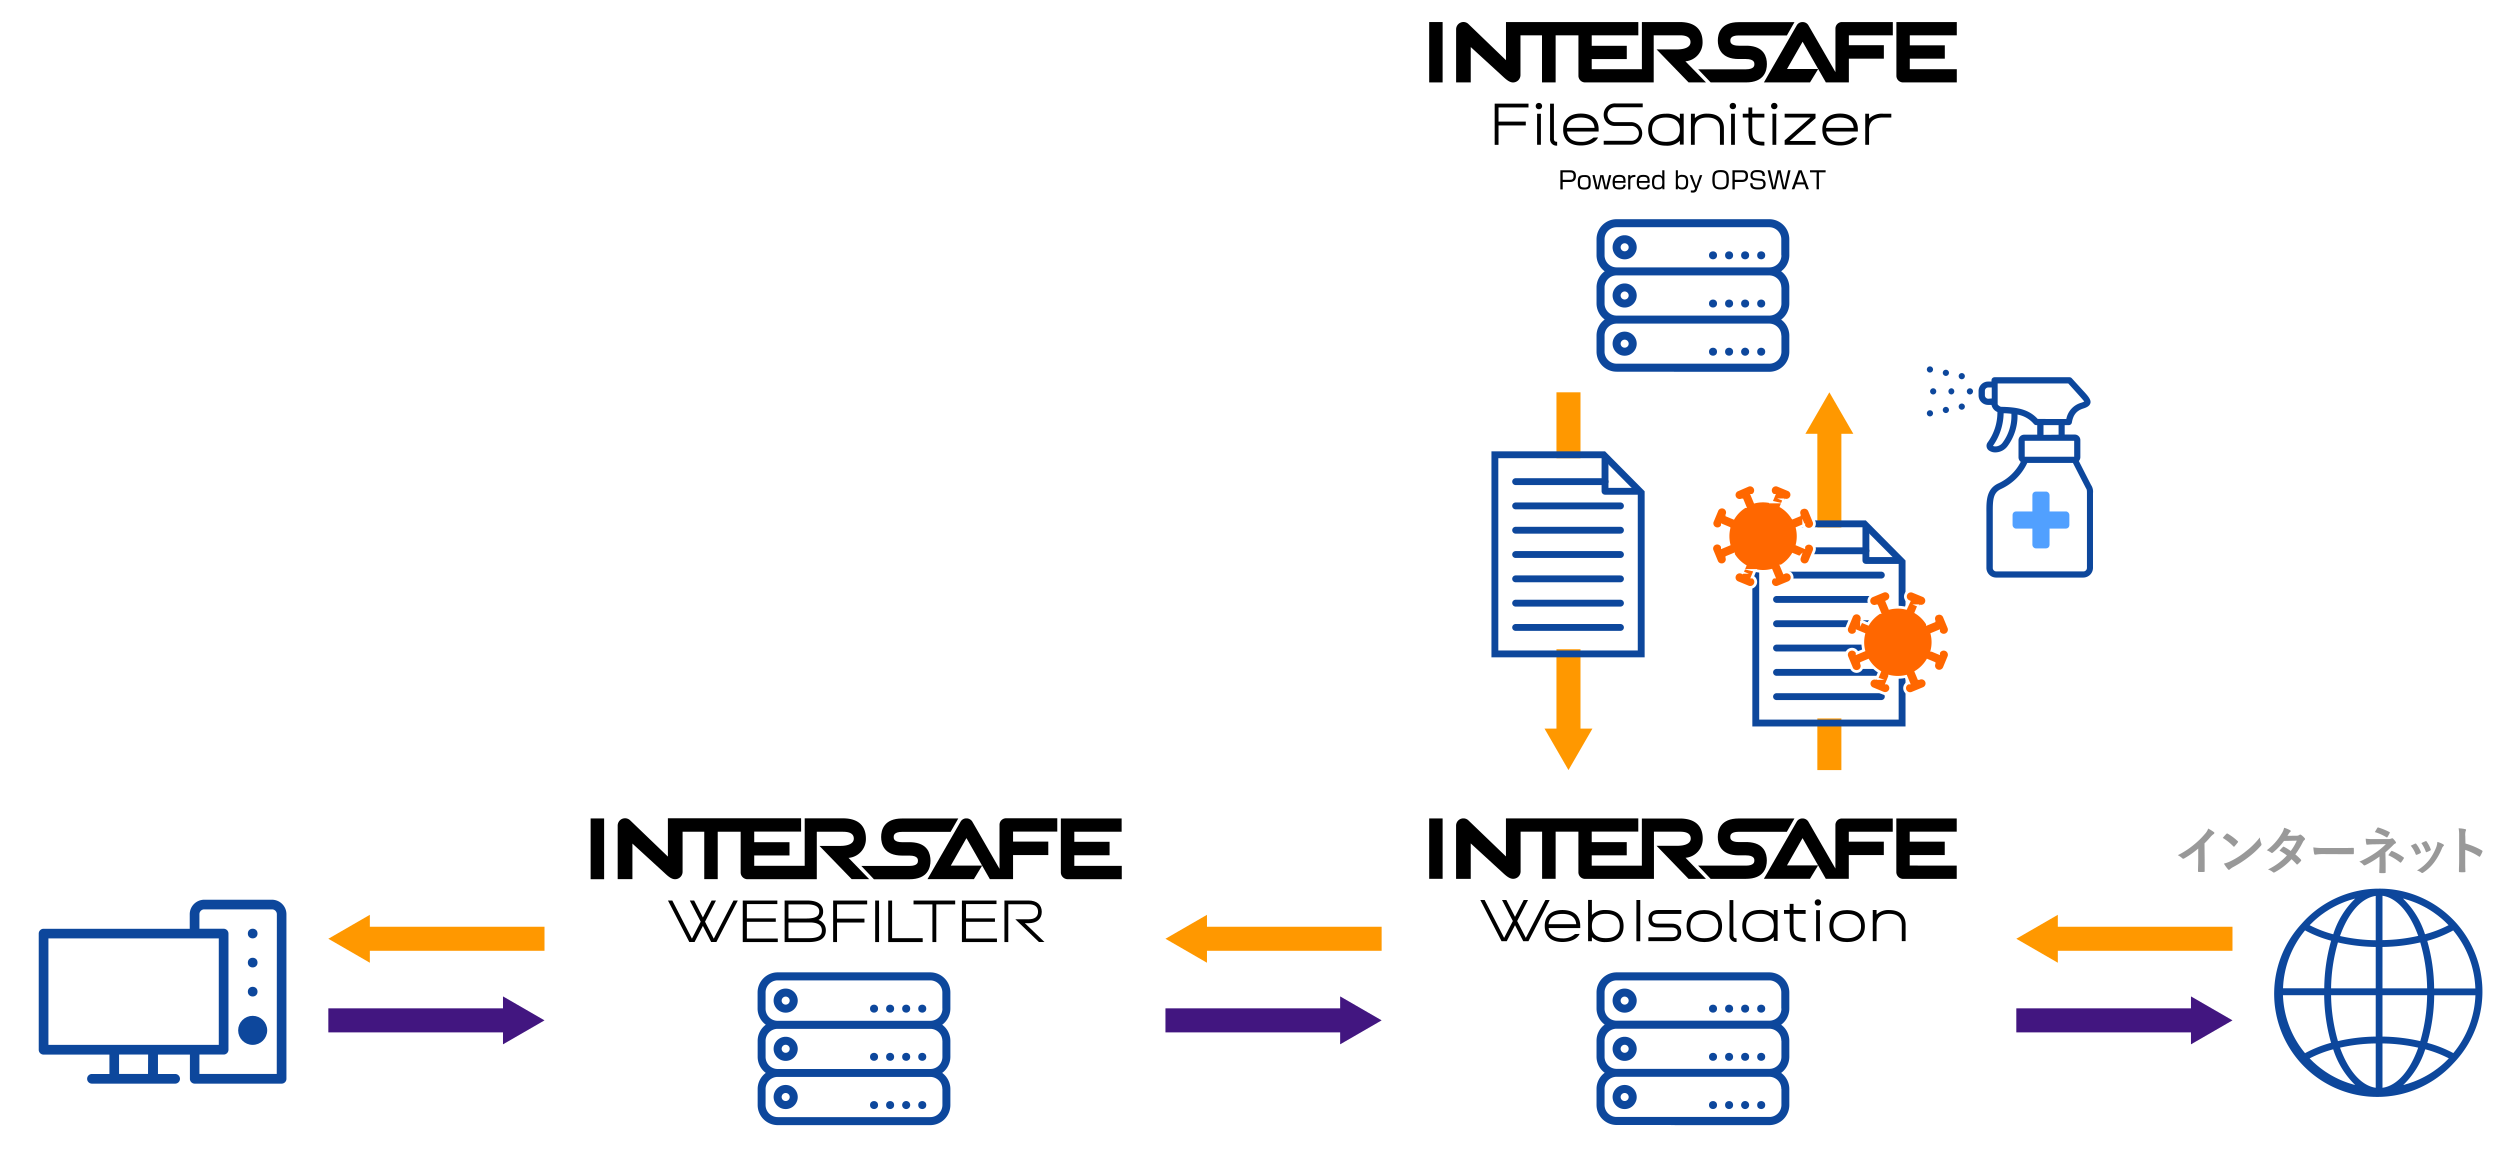 <svg xmlns="http://www.w3.org/2000/svg" viewBox="0 0 728 340"><defs><style>.cls-1,.cls-9{fill:#fff;}.cls-2{fill:#0d479c;}.cls-3{fill:#51a0ff;}.cls-4,.cls-6,.cls-8{fill:none;}.cls-4{stroke:#ff9800;}.cls-10,.cls-4,.cls-6{stroke-miterlimit:10;}.cls-4,.cls-6{stroke-width:7px;}.cls-5{fill:#ff9800;}.cls-6{stroke:#421680;}.cls-7{fill:#421680;}.cls-8,.cls-9{stroke:#0d479c;stroke-linecap:round;stroke-linejoin:round;stroke-width:2px;}.cls-10,.cls-11{fill:#ff6700;}.cls-10{stroke:#fff;stroke-width:0.81px;}.cls-12{fill:#999;}</style></defs><g id="背景"><rect class="cls-1" width="728" height="340"/></g><g id="レイアウト"><rect x="416.18" y="238.33" width="3.91" height="17.58"/><path d="M556.11,252.05V249h10.2V245.1h-10.2v-2.92H569.8v-3.85H552.21V254a2,2,0,0,0,2,1.93H569.8v-3.86Z"/><path d="M453,255.91V242.19h6.63V254a1.94,1.94,0,0,0,2,1.93h20V242.19l7.59,0c2.07,0,3.12.67,3.12,2s-1.41,2.11-4,2.11H482.4l9.31,9.63h5.07l-5.95-6.14a5.48,5.48,0,0,0,5-5.62c0-2.66-1.22-5.82-6.67-5.82H478.11v13.73H463.51v-3h10.2v-3.86h-10.2v-3.05h13.56v-3.86H438.53v11.09l-10.92-10.5a2.12,2.12,0,0,0-1.47-.59,2.21,2.21,0,0,0-.84.17,2.14,2.14,0,0,0-1.29,2v15.45h4.27V245.6l9.28,8.51c1,.93,2,1.8,3.05,1.8a2.17,2.17,0,0,0,2.19-2.11V242.19h6.26v13.72Z"/><path d="M534.47,240.22v12.7l-7.87-13.65a2,2,0,0,0-1.72-.94,1.9,1.9,0,0,0-1.67.94l-9.57,16.64h13.42l2.38-3.91h-9.07l4.53-7.94,6.77,11.85h6.7V249h10.2v-3.91h-10.2v-2.88h12.8v-3.86H536.42A1.89,1.89,0,0,0,534.47,240.22Z"/><path d="M508.85,245.21h-2.52c-2.47,0-2.48-1.13-2.48-1.5s0-1.49,2.48-1.49h14l2.21-3.88H506.33c-5.31,0-6.11,3.36-6.11,5.36s.8,5.38,6.11,5.38h2.08c2.46,0,2.46,1.12,2.46,1.49s0,1.5-2.47,1.5H494.49l3.65,3.85H508.4c5.31,0,6.1-3.34,6.1-5.34S513.76,245.4,508.85,245.21Z"/><rect x="476.52" y="262.08" width="1.12" height="12.01"/><path d="M525.8,266.13V265h-3.52V263.2h-1.12V265H519.5v1.11h1.66v3.61c0,2,0,4.56,4.64,4.56v-1.11c-3.52,0-3.52-1.37-3.52-3.45v-3.61Z"/><path d="M516.53,265v1.43a5.34,5.34,0,0,0-4-1.45c-3.28,0-5.17,1.68-5.17,4.62v.07c0,2.93,1.89,4.62,5.17,4.62a5.34,5.34,0,0,0,4-1.45V274h1.11v-9Zm-4,8.18c-1.85,0-4.05-.61-4.05-3.51v-.07c0-2.9,2.2-3.51,4.05-3.51s4,.61,4,3.51v.07C516.53,272.61,514.33,273.22,512.48,273.22Z"/><rect x="528.85" y="265.04" width="1.11" height="9.03"/><circle cx="529.38" cy="262.8" r="0.93"/><path d="M467.62,265a5.37,5.37,0,0,0-4.06,1.45v-4.38h-1.11v12h1.11v-1.19a5.37,5.37,0,0,0,4.06,1.45c3.28,0,5.16-1.69,5.16-4.62v-.07C472.78,266.7,470.9,265,467.62,265Zm4.05,4.69c0,2.9-2.21,3.51-4.05,3.51s-4.06-.61-4.06-3.51v-.07c0-2.9,2.21-3.51,4.06-3.51s4.05.61,4.05,3.51Z"/><path d="M482.82,266.13h6.79V265h-6.79c-1.75,0-2.79.95-2.79,2.56s1,2.52,2.79,2.52h4c1.68,0,1.68,1.07,1.68,1.45s0,1.41-1.68,1.41H480v1.11h6.78c1.75,0,2.79-.94,2.79-2.56s-1-2.52-2.79-2.52h-4c-1.68,0-1.68-1.06-1.68-1.44S481.14,266.13,482.82,266.13Z"/><path d="M554.91,269.29c0-2.72-1.74-4.28-4.78-4.28a5,5,0,0,0-3.67,1.29V265h-1.11v4.34h0v4.71h1.11v-4.8c0-2.6,2-3.15,3.67-3.15s3.67.55,3.67,3.17v4.78h1.11Z"/><path d="M458.64,272a5.12,5.12,0,0,1-3.67,1.25c-1.72,0-3.75-.53-4-3h9.19v-.63c0-2.94-1.89-4.62-5.17-4.62s-5.16,1.68-5.16,4.62v.07c0,2.94,1.88,4.62,5.16,4.62.9,0,3.92-.17,5-2.36ZM455,266.13c1.74,0,3.8.54,4,3h-8.06C451.17,266.67,453.23,266.13,455,266.13Z"/><path d="M537.89,274.33c-3.28,0-5.17-1.69-5.17-4.62v-.07c0-2.94,1.89-4.62,5.17-4.62s5.16,1.68,5.16,4.62v.07C543.05,272.64,541.17,274.33,537.89,274.33Zm0-8.2c-1.85,0-4,.61-4,3.51v.07c0,2.9,2.2,3.51,4,3.51s4.05-.61,4.05-3.51v-.07C541.94,266.74,539.74,266.13,537.89,266.13Z"/><path d="M496.29,274.33c-3.28,0-5.16-1.69-5.16-4.62v-.07c0-2.94,1.88-4.62,5.16-4.62s5.17,1.68,5.17,4.62v.07C501.46,272.64,499.58,274.33,496.29,274.33Zm0-8.2c-1.85,0-4.05.61-4.05,3.51v.07c0,2.9,2.2,3.51,4.05,3.51s4.06-.61,4.06-3.51v-.07C500.35,266.74,498.14,266.13,496.29,266.13Z"/><path d="M505.69,274.31a1.87,1.87,0,0,1-2.05-2.07V262.09h1.11v10.15c0,.71.25,1,.94,1Z"/><polygon points="450.02 262.08 444.32 273.11 441.8 268.2 444.96 262.08 443.7 262.08 441.17 266.98 438.65 262.08 437.39 262.08 440.54 268.2 438 273.11 432.33 262.08 431.07 262.08 437.25 274.08 438.76 274.08 441.17 269.42 443.57 274.08 445.08 274.08 451.27 262.08 450.02 262.08"/><path class="cls-2" d="M571.27,117.51h0a.9.9,0,1,0,0,1.8h0a.9.9,0,1,0,0-1.8Z"/><path class="cls-2" d="M566.64,107.67h0a.9.9,0,1,0,0,1.8h0a.9.9,0,1,0,0-1.8Z"/><path class="cls-2" d="M562,106.69a.9.9,0,0,0,0,1.8h0a.9.9,0,0,0,0-1.8Z"/><path class="cls-2" d="M571.27,108.64a.9.9,0,1,0,0,1.8h0a.9.9,0,0,0,0-1.8Z"/><path class="cls-2" d="M573.64,113.07a.9.9,0,0,0-.9.9h0a.9.9,0,1,0,.9-.9Z"/><path class="cls-2" d="M566.64,118.48a.91.91,0,0,0-.9.9.9.9,0,0,0,.9.9h0a.9.9,0,1,0,0-1.8Z"/><path class="cls-2" d="M562,119.46a.9.9,0,0,0,0,1.8h0a.9.9,0,0,0,0-1.8Z"/><path class="cls-2" d="M568.29,113.06a.91.91,0,0,0-.91.91.9.9,0,0,0,.9.9h0a.91.91,0,0,0,0-1.81Z"/><path class="cls-2" d="M562.94,113.06a.86.86,0,0,0-.63.27.89.89,0,0,0,0,1.27h0a.88.88,0,0,0,1.27,0,.9.9,0,0,0,0-1.27.89.89,0,0,0-.64-.27Z"/><path class="cls-2" d="M602.67,109.85H580.82a.9.9,0,0,0-.9.9v.36h-1a2.77,2.77,0,0,0-2.76,2.76v1.28a2.77,2.77,0,0,0,2.76,2.76h1a2.92,2.92,0,0,0,1.72,2.07,14.87,14.87,0,0,1-2.86,8.89,1.65,1.65,0,0,0,.48,2.36,3.09,3.09,0,0,0,1.8.51,4.46,4.46,0,0,0,3.6-1.9,14.74,14.74,0,0,0,2.84-9.11,8.12,8.12,0,0,1,4.78,2.75.9.9,0,0,0,.69.32h.27v2.78h-3.8a1.64,1.64,0,0,0-1.65,1.64v4.94a1.65,1.65,0,0,0,.66,1.32,13.84,13.84,0,0,1-6.67,6.34c-3.39,1.66-3.36,5.1-3.34,8.42,0,.33,0,.67,0,1v15.11a2.84,2.84,0,0,0,2.84,2.84h25.36a2.85,2.85,0,0,0,2.84-2.85v-17.1h0v-4.66a3.53,3.53,0,0,0-.54-2.33c-.09-.14-3.58-7-3.58-7a1.68,1.68,0,0,0,.44-1.13v-4.94a1.63,1.63,0,0,0-1.64-1.64h-2.92V123.8h1.2a.9.9,0,0,0,.89-.75c.38-2.23,1.36-3.45,3.27-4.07,1-.31,1.9-.72,2.13-1.6s-.52-1.87-1.81-3.28l-.61-.66-3-3.29a.91.91,0,0,0-.67-.3ZM593.38,122c-2.59-2.82-6-3.46-10.71-3.54-.5-.18-.95-.59-.95-.8v-6h20.55s4.47,4.92,4.66,5.25a3.78,3.78,0,0,1-.88.37,6.09,6.09,0,0,0-4.34,4.73ZM579,116.11a1,1,0,0,1-1-1v-1.28a1,1,0,0,1,1-1h1v3.2ZM581.07,130a1.49,1.49,0,0,1-.72-.16,17,17,0,0,0,3.11-9.5c.82,0,1.56.08,2.25.15a13.05,13.05,0,0,1-2.49,8.33A2.67,2.67,0,0,1,581.1,130Zm14-3.37V123.8h4.39v2.78ZM589.6,133v-4.63H604V133H589.6Zm-8.3,33.39a1,1,0,0,1-1-1V149.23c0-3.6.06-5.68,2.32-6.79a15.62,15.62,0,0,0,7.72-7.63h13.3s3.71,7.23,3.81,7.39c.21.34.27.44.27,1.38v9.88h0v11.9a1.06,1.06,0,0,1-.3.73,1,1,0,0,1-.74.31Z"/><rect class="cls-3" x="586.06" y="148.93" width="16.54" height="5" rx="1"/><rect class="cls-3" x="591.83" y="143.15" width="5" height="16.54" rx="1"/><path class="cls-2" d="M692.81,258.77a31.42,31.42,0,0,0-3.22.17,27.81,27.81,0,0,0-2.9.47,5.59,5.59,0,0,0-.56.12,30,30,0,0,0-14.8,8.28c-.37.39-.74.78-1.1,1.19a30,30,0,0,0,44.06,40.8c.38-.39.74-.78,1.1-1.19a30,30,0,0,0-22.58-49.84Zm-20.14,10.55c.15-.17.32-.32.48-.48l.56-.55.51-.46.59-.5.53-.44.6-.47.56-.4.62-.44.58-.37.64-.41.59-.34.67-.37.6-.31.69-.34.62-.28.71-.3.62-.25.74-.26.63-.22.75-.22c.21-.06.42-.13.63-.18a2.1,2.1,0,0,1,.24-.06,24.76,24.76,0,0,0-6.39,10.39,34.14,34.14,0,0,1-6.86-2.64Zm-1.44,1.61a34.54,34.54,0,0,0,7.59,3,52.41,52.41,0,0,0-2,13.85h-12A28,28,0,0,1,671.23,270.93Zm0,35.75a28,28,0,0,1-6.43-16.87h12a52.41,52.41,0,0,0,2,13.85A35,35,0,0,0,671.23,306.68Zm14.36,9.21c-.21-.05-.42-.12-.62-.18l-.76-.23-.63-.21-.74-.27-.62-.24-.71-.3-.61-.28-.7-.34-.6-.31-.68-.37-.58-.34-.65-.41-.57-.37-.64-.45-.54-.4c-.21-.15-.41-.31-.62-.48l-.52-.42c-.2-.17-.4-.34-.59-.52l-.51-.45-.56-.55c-.16-.16-.33-.31-.48-.48l-.09-.09a33.55,33.55,0,0,1,6.86-2.64,25,25,0,0,0,6.4,10.39Zm6.22.87c-4.29-.61-8-5.08-10.4-11.68a50.52,50.52,0,0,1,10.4-1.23v12.91Zm0-14.91a52.46,52.46,0,0,0-11,1.32,50,50,0,0,1-2-13.36h13v12Zm0-14.05h-13a50,50,0,0,1,2-13.36,52.54,52.54,0,0,0,11,1.32Zm0-14a50.52,50.52,0,0,1-10.4-1.23c2.36-6.6,6.11-11.07,10.4-11.68v12.91Zm22.58-2.83a28,28,0,0,1,6.43,16.87h-12a52,52,0,0,0-2-13.85A34.42,34.42,0,0,0,714.39,270.93ZM700,261.72c.21,0,.42.12.62.18l.76.23.63.21.73.27.62.24.72.3.61.28.7.34.6.31.68.37.58.35c.22.13.44.26.65.4l.57.37.63.45.55.4c.21.15.41.31.61.48l.53.42.59.51.51.46.56.55.48.48.09.09a33.77,33.77,0,0,1-6.86,2.64,24.87,24.87,0,0,0-6.41-10.39Zm-6.22-.87c4.29.61,8,5.08,10.4,11.68a50.52,50.52,0,0,1-10.4,1.23V260.85Zm0,14.91a52.54,52.54,0,0,0,11-1.32,50,50,0,0,1,2,13.36h-13Zm0,14.05h13a50,50,0,0,1-2,13.36h0a52.54,52.54,0,0,0-11-1.32Zm0,26.95V303.85a50.52,50.52,0,0,1,10.4,1.23C701.85,311.68,698.1,316.15,693.81,316.76ZM713,308.29c-.15.17-.32.33-.48.48l-.56.55-.51.46-.59.51-.53.43-.6.47-.56.4-.62.44-.58.38-.65.4-.58.34-.67.37-.6.31-.69.34-.62.28-.71.3-.62.25-.74.26-.63.22-.75.22-.63.19-.25.05a24.62,24.62,0,0,0,6.4-10.39,34.14,34.14,0,0,1,6.86,2.64Zm1.44-1.61a34.42,34.42,0,0,0-7.6-3,52,52,0,0,0,2-13.85h12A28,28,0,0,1,714.39,306.68Z"/><polygon points="281.31 268.43 289.73 268.43 289.73 267.43 281.31 267.43 281.31 263.27 290.18 263.27 290.18 262.24 280.11 262.24 280.11 274.33 290.31 274.33 290.31 273.3 281.31 273.3 281.31 268.43"/><polygon points="217.49 268.43 225.91 268.43 225.91 267.43 217.49 267.43 217.49 263.27 226.36 263.27 226.36 262.24 216.29 262.24 216.29 274.33 226.49 274.33 226.49 273.3 217.49 273.3 217.49 268.43"/><polygon points="242.61 274.33 243.74 274.33 243.74 268.64 251.73 268.64 251.73 267.51 243.74 267.51 243.74 263.36 252.52 263.36 252.52 262.24 242.61 262.24 242.61 274.33"/><polygon points="207.85 273.34 205.31 268.4 208.49 262.24 207.22 262.24 204.68 267.17 202.14 262.24 200.87 262.24 204.04 268.4 201.49 273.34 195.78 262.24 194.51 262.24 200.73 274.32 202.25 274.32 204.68 269.63 207.09 274.32 208.61 274.32 214.85 262.24 213.58 262.24 207.85 273.34"/><path d="M238.34,267.9a2.74,2.74,0,0,0,1.35-2.52c0-2-1.69-3.14-4.52-3.14h-6.69v12.09h7c3.31,0,5-1.13,5-3.35A3.11,3.11,0,0,0,238.34,267.9Zm-8.74-4.54h5.57c1.27,0,3.39.26,3.39,2,0,1.05-.44,2.11-3.76,2.11h-5.2Zm5.86,9.84H229.6v-4.58h6.25c2.31,0,3.48.79,3.48,2.36S238.14,273.2,235.46,273.2Z"/><rect x="254.85" y="262.24" width="1.13" height="12.09"/><polygon points="266.02 263.36 271.52 263.36 271.52 274.33 272.65 274.33 272.65 263.36 278.15 263.36 278.15 262.24 266.02 262.24 266.02 263.36"/><polygon points="259.78 262.24 258.65 262.24 258.65 274.33 268.69 274.33 268.69 273.2 259.78 273.2 259.78 262.24"/><path d="M299.49,268.84c2.42,0,3.87-1.24,3.87-3.31s-1.45-3.3-3.87-3.3h-7v12.09h1.12v-11h5.92c1.82,0,2.75.74,2.75,2.18s-.93,2.19-2.75,2.19h-3.87l6.87,6.62h1.61l-5.7-5.49Z"/><rect x="171.99" y="238.33" width="3.93" height="17.7"/><path d="M312.84,252.14v-3.08h10.27v-3.92H312.84v-2.93h13.78v-3.88h-17.7v15.75a2,2,0,0,0,2,1.94h15.74v-3.88Z"/><path d="M209,256V242.21h6.68v11.88a2,2,0,0,0,2,1.94h20.17V242.21l7.64,0c2.09,0,3.14.67,3.14,2s-1.42,2.12-4,2.12h-6L248,256h5.1l-6-6.18a5.52,5.52,0,0,0,5.05-5.66c0-2.68-1.24-5.86-6.72-5.86H234.33v13.82H219.63v-3H229.9v-3.88H219.63v-3.08h13.65v-3.88H194.49v11.16l-11-10.57a2.15,2.15,0,0,0-1.48-.59,2.26,2.26,0,0,0-.85.17,2.16,2.16,0,0,0-1.29,2V256h4.29V245.65l9.35,8.56c1,.94,2,1.82,3.06,1.82a2.19,2.19,0,0,0,2.2-2.13V242.21h6.31V256Z"/><path d="M291.06,240.23V253l-7.92-13.74a2,2,0,0,0-1.73-.95,1.9,1.9,0,0,0-1.68.95L270.09,256H283.6l2.4-3.94h-9.13l4.56-8L288.24,256H295v-7h10.26v-3.93H295v-2.91h12.88v-3.88H293A1.91,1.91,0,0,0,291.06,240.23Z"/><path d="M265.27,245.25h-2.54c-2.49,0-2.49-1.13-2.49-1.5s0-1.51,2.49-1.51h14.09l2.23-3.9H262.73c-5.34,0-6.14,3.38-6.14,5.4s.8,5.41,6.14,5.41h2.1c2.48,0,2.48,1.13,2.48,1.5s0,1.51-2.49,1.51h-14l3.67,3.88h10.33c5.34,0,6.14-3.36,6.14-5.38S270.22,245.45,265.27,245.25Z"/><circle class="cls-2" cx="512.86" cy="102.42" r="1.17"/><path class="cls-2" d="M508.18,101.25a1.17,1.17,0,0,0,0,2.34,1.17,1.17,0,1,0,0-2.34Z"/><path class="cls-2" d="M473.1,82.54a3.51,3.51,0,1,0,3.51,3.51A3.51,3.51,0,0,0,473.1,82.54Zm0,4.68a1.17,1.17,0,1,1,1.17-1.17A1.17,1.17,0,0,1,473.1,87.22Z"/><path class="cls-2" d="M473.1,96.57a3.51,3.51,0,1,0,3.51,3.51A3.51,3.51,0,0,0,473.1,96.57Zm0,4.68a1.17,1.17,0,0,1,0-2.34,1.17,1.17,0,0,1,0,2.34Z"/><circle class="cls-2" cx="498.83" cy="102.42" r="1.17"/><circle class="cls-2" cx="503.51" cy="102.42" r="1.17"/><path class="cls-2" d="M488.3,108.27h26.9a5.85,5.85,0,0,0,5.85-5.85V97.74a5.8,5.8,0,0,0-2.38-4.67,5.82,5.82,0,0,0,2.38-4.68V83.71A5.82,5.82,0,0,0,518.67,79a5.82,5.82,0,0,0,2.38-4.68V69.67a5.85,5.85,0,0,0-5.85-5.84H470.76a5.85,5.85,0,0,0-5.85,5.84v4.68A5.82,5.82,0,0,0,467.29,79a5.82,5.82,0,0,0-2.38,4.68v4.68a5.82,5.82,0,0,0,2.38,4.68,5.8,5.8,0,0,0-2.38,4.67v4.68a5.85,5.85,0,0,0,5.85,5.85H486m32.75-10.53v4.68a3.51,3.51,0,0,1-3.51,3.51H470.76a3.51,3.51,0,0,1-3.51-3.51V97.74a3.51,3.51,0,0,1,3.51-3.5H515.2A3.51,3.51,0,0,1,518.71,97.74Zm0-14v4.68a3.51,3.51,0,0,1-3.51,3.51H470.76a3.51,3.51,0,0,1-3.51-3.51V83.71a3.51,3.51,0,0,1,3.51-3.51H515.2A3.51,3.51,0,0,1,518.71,83.71Zm0-9.36a3.51,3.51,0,0,1-3.51,3.51H470.76a3.51,3.51,0,0,1-3.51-3.51V69.67a3.51,3.51,0,0,1,3.51-3.5H515.2a3.51,3.51,0,0,1,3.51,3.5v4.68Z"/><circle class="cls-2" cx="498.83" cy="74.35" r="1.17"/><circle class="cls-2" cx="503.51" cy="74.35" r="1.17"/><circle class="cls-2" cx="508.18" cy="74.35" r="1.17"/><circle class="cls-2" cx="498.83" cy="88.39" r="1.17"/><circle class="cls-2" cx="512.86" cy="74.35" r="1.17"/><circle class="cls-2" cx="508.18" cy="88.39" r="1.17"/><circle class="cls-2" cx="503.51" cy="88.39" r="1.17"/><circle class="cls-2" cx="512.86" cy="88.39" r="1.17"/><path class="cls-2" d="M473.1,68.5A3.51,3.51,0,1,0,476.61,72,3.51,3.51,0,0,0,473.1,68.5Zm0,4.68a1.17,1.17,0,0,1,0-2.34,1.17,1.17,0,0,1,0,2.34Z"/><circle class="cls-2" cx="512.86" cy="321.79" r="1.17"/><path class="cls-2" d="M508.18,320.62a1.17,1.17,0,1,0,1.17,1.17A1.17,1.17,0,0,0,508.18,320.62Z"/><path class="cls-2" d="M473.1,301.91a3.51,3.51,0,1,0,3.51,3.51A3.51,3.51,0,0,0,473.1,301.91Zm0,4.67a1.17,1.17,0,1,1,1.17-1.16A1.17,1.17,0,0,1,473.1,306.58Z"/><path class="cls-2" d="M473.1,315.94a3.51,3.51,0,1,0,3.51,3.51A3.51,3.51,0,0,0,473.1,315.94Zm0,4.68a1.17,1.17,0,1,1,1.17-1.17A1.17,1.17,0,0,1,473.1,320.62Z"/><circle class="cls-2" cx="498.83" cy="321.79" r="1.17"/><circle class="cls-2" cx="503.51" cy="321.79" r="1.17"/><path class="cls-2" d="M488.3,327.64h26.9a5.86,5.86,0,0,0,5.85-5.85v-4.68a5.82,5.82,0,0,0-2.38-4.68,5.8,5.8,0,0,0,2.38-4.68v-4.67a5.8,5.8,0,0,0-2.38-4.68,5.82,5.82,0,0,0,2.38-4.68V289a5.86,5.86,0,0,0-5.85-5.85H470.76a5.86,5.86,0,0,0-5.85,5.85v4.68a5.82,5.82,0,0,0,2.38,4.68,5.8,5.8,0,0,0-2.38,4.68v4.67a5.8,5.8,0,0,0,2.38,4.68,5.82,5.82,0,0,0-2.38,4.68v4.68a5.86,5.86,0,0,0,5.85,5.85H486m32.75-10.53v4.68a3.51,3.51,0,0,1-3.51,3.51H470.76a3.51,3.51,0,0,1-3.51-3.51v-4.68a3.51,3.51,0,0,1,3.51-3.51H515.2A3.51,3.51,0,0,1,518.71,317.11Zm0-14v4.67a3.51,3.51,0,0,1-3.51,3.51H470.76a3.51,3.51,0,0,1-3.51-3.51v-4.67a3.51,3.51,0,0,1,3.51-3.51H515.2A3.51,3.51,0,0,1,518.71,303.08Zm0-9.36a3.51,3.51,0,0,1-3.51,3.51H470.76a3.51,3.51,0,0,1-3.51-3.51V289a3.51,3.51,0,0,1,3.51-3.51H515.2a3.51,3.51,0,0,1,3.51,3.51v4.68Z"/><circle class="cls-2" cx="498.83" cy="293.72" r="1.17"/><circle class="cls-2" cx="503.51" cy="293.72" r="1.17"/><circle class="cls-2" cx="508.18" cy="293.72" r="1.17"/><circle class="cls-2" cx="498.83" cy="307.75" r="1.17"/><circle class="cls-2" cx="512.86" cy="293.72" r="1.17"/><circle class="cls-2" cx="508.18" cy="307.75" r="1.17"/><circle class="cls-2" cx="503.51" cy="307.75" r="1.17"/><circle class="cls-2" cx="512.86" cy="307.75" r="1.17"/><path class="cls-2" d="M473.1,287.87a3.51,3.51,0,1,0,3.51,3.51A3.51,3.51,0,0,0,473.1,287.87Zm0,4.68a1.17,1.17,0,1,1,1.17-1.17A1.17,1.17,0,0,1,473.1,292.55Z"/><circle class="cls-2" cx="268.56" cy="321.79" r="1.17"/><path class="cls-2" d="M263.88,320.62a1.17,1.17,0,1,0,1.17,1.17A1.17,1.17,0,0,0,263.88,320.62Z"/><path class="cls-2" d="M228.79,301.91a3.51,3.51,0,1,0,3.51,3.51A3.51,3.51,0,0,0,228.79,301.91Zm0,4.67a1.17,1.17,0,1,1,1.17-1.16A1.17,1.17,0,0,1,228.79,306.58Z"/><path class="cls-2" d="M228.79,315.94a3.51,3.51,0,1,0,3.51,3.51A3.52,3.52,0,0,0,228.79,315.94Zm0,4.68a1.17,1.17,0,1,1,1.17-1.17A1.17,1.17,0,0,1,228.79,320.62Z"/><circle class="cls-2" cx="254.52" cy="321.79" r="1.17"/><circle class="cls-2" cx="259.2" cy="321.79" r="1.17"/><path class="cls-2" d="M244,327.64h26.9a5.86,5.86,0,0,0,5.85-5.85v-4.68a5.85,5.85,0,0,0-2.38-4.68,5.83,5.83,0,0,0,2.38-4.68v-4.67a5.83,5.83,0,0,0-2.38-4.68,5.85,5.85,0,0,0,2.38-4.68V289a5.86,5.86,0,0,0-5.85-5.85H226.45a5.86,5.86,0,0,0-5.84,5.85v4.68A5.84,5.84,0,0,0,223,298.4a5.82,5.82,0,0,0-2.37,4.68v4.67a5.82,5.82,0,0,0,2.37,4.68,5.84,5.84,0,0,0-2.37,4.68v4.68a5.86,5.86,0,0,0,5.84,5.85h15.21m32.75-10.53v4.68a3.52,3.52,0,0,1-3.51,3.51H226.45a3.52,3.52,0,0,1-3.51-3.51v-4.68a3.52,3.52,0,0,1,3.51-3.51H270.9A3.52,3.52,0,0,1,274.41,317.11Zm0-14v4.67a3.51,3.51,0,0,1-3.51,3.51H226.45a3.51,3.51,0,0,1-3.51-3.51v-4.67a3.51,3.51,0,0,1,3.51-3.51H270.9A3.51,3.51,0,0,1,274.41,303.08Zm0-9.36a3.52,3.52,0,0,1-3.51,3.51H226.45a3.52,3.52,0,0,1-3.51-3.51V289a3.52,3.52,0,0,1,3.51-3.51H270.9a3.52,3.52,0,0,1,3.51,3.51v4.68Z"/><circle class="cls-2" cx="254.52" cy="293.72" r="1.17"/><circle class="cls-2" cx="259.2" cy="293.72" r="1.17"/><circle class="cls-2" cx="263.88" cy="293.72" r="1.17"/><circle class="cls-2" cx="254.52" cy="307.75" r="1.17"/><circle class="cls-2" cx="268.56" cy="293.72" r="1.17"/><circle class="cls-2" cx="263.88" cy="307.75" r="1.17"/><circle class="cls-2" cx="259.2" cy="307.75" r="1.17"/><circle class="cls-2" cx="268.56" cy="307.75" r="1.17"/><path class="cls-2" d="M228.79,287.87a3.51,3.51,0,1,0,3.51,3.51A3.52,3.52,0,0,0,228.79,287.87Zm0,4.68a1.17,1.17,0,1,1,1.17-1.17A1.17,1.17,0,0,1,228.79,292.55Z"/><line class="cls-4" x1="456.74" y1="114.24" x2="456.74" y2="214.21"/><polygon class="cls-5" points="449.76 212.16 456.74 224.25 463.72 212.16 449.76 212.16"/><line class="cls-4" x1="650.1" y1="273.37" x2="597.19" y2="273.37"/><polygon class="cls-5" points="599.24 266.39 587.15 273.37 599.24 280.35 599.24 266.39"/><line class="cls-6" x1="587.15" y1="297.13" x2="640.05" y2="297.13"/><polygon class="cls-7" points="638.01 304.11 650.1 297.13 638.01 290.15 638.01 304.11"/><line class="cls-4" x1="402.33" y1="273.37" x2="349.43" y2="273.37"/><polygon class="cls-5" points="351.47 266.39 339.38 273.37 351.47 280.35 351.47 266.39"/><line class="cls-6" x1="339.38" y1="297.13" x2="392.29" y2="297.13"/><polygon class="cls-7" points="390.25 304.11 402.33 297.13 390.25 290.15 390.25 304.11"/><line class="cls-4" x1="158.56" y1="273.37" x2="105.66" y2="273.37"/><polygon class="cls-5" points="107.7 266.39 95.61 273.37 107.7 280.35 107.7 266.39"/><line class="cls-6" x1="95.61" y1="297.13" x2="148.52" y2="297.13"/><polygon class="cls-7" points="146.47 304.11 158.56 297.13 146.47 290.15 146.47 304.11"/><rect class="cls-1" x="435.81" y="133.44" width="41.24" height="55.62"/><path class="cls-2" d="M466.55,133.42l10.37,10.46v45.54H436.31v-56h30.24m.83-2H434.31v60h44.61V143.06l-11.54-11.64Z"/><polyline class="cls-8" points="477.05 143.06 467.38 143.06 467.38 133.44"/><line class="cls-9" x1="441.35" y1="182.71" x2="471.88" y2="182.71"/><line class="cls-9" x1="441.35" y1="175.64" x2="471.88" y2="175.64"/><line class="cls-9" x1="441.35" y1="168.56" x2="471.88" y2="168.56"/><line class="cls-9" x1="441.35" y1="161.48" x2="471.88" y2="161.48"/><line class="cls-9" x1="441.35" y1="154.4" x2="471.88" y2="154.4"/><line class="cls-9" x1="441.35" y1="147.32" x2="471.88" y2="147.32"/><line class="cls-9" x1="441.35" y1="140.25" x2="467.38" y2="140.25"/><line class="cls-4" x1="532.71" y1="224.25" x2="532.71" y2="124.28"/><polygon class="cls-5" points="539.69 126.32 532.71 114.24 525.73 126.32 539.69 126.32"/><rect class="cls-1" x="511.78" y="153.59" width="41.24" height="55.62"/><path class="cls-2" d="M542.52,153.57,552.89,164v45.54H512.28v-56h30.24m.83-2H510.28v60h44.61V163.21l-11.54-11.64Z"/><polyline class="cls-8" points="553.02 163.21 543.35 163.21 543.35 153.59"/><line class="cls-9" x1="517.32" y1="202.86" x2="547.85" y2="202.86"/><line class="cls-9" x1="517.32" y1="195.79" x2="547.85" y2="195.79"/><line class="cls-9" x1="517.32" y1="188.71" x2="547.85" y2="188.71"/><line class="cls-9" x1="517.32" y1="181.63" x2="547.85" y2="181.63"/><line class="cls-9" x1="517.32" y1="174.55" x2="547.85" y2="174.55"/><line class="cls-9" x1="517.32" y1="167.47" x2="547.85" y2="167.47"/><line class="cls-9" x1="517.32" y1="160.39" x2="543.35" y2="160.39"/><path class="cls-10" d="M564.06,178.67a1.61,1.61,0,0,0-.87,2.09l0,.11-1.92.79a10.22,10.22,0,0,0-3.33-3.34l.79-1.91.1,0a1.49,1.49,0,0,0,.61.13,1.62,1.62,0,0,0,1.48-1,1.6,1.6,0,0,0-.86-2.09L557,172.19a1.6,1.6,0,0,0-1.23,2.95l.11.05L555,177.1a10.13,10.13,0,0,0-4.73,0l-.79-1.91.1-.05a1.59,1.59,0,0,0,.87-2.08,1.6,1.6,0,0,0-2.09-.87l-3.16,1.31a1.6,1.6,0,0,0,.62,3.08,1.49,1.49,0,0,0,.61-.13l.1,0,.79,1.91a10.35,10.35,0,0,0-3.34,3.34l-1.91-.79,0-.11a1.6,1.6,0,1,0-2.95-1.22l-1.31,3.16a1.6,1.6,0,0,0,3,1.22l0-.1,1.91.79a10.09,10.09,0,0,0,0,4.72l-1.91.79,0-.1a1.6,1.6,0,0,0-3,1.22l1.31,3.16a1.6,1.6,0,1,0,2.95-1.22l0-.1,1.91-.8a10.35,10.35,0,0,0,3.34,3.34l-.79,1.91-.1,0a1.6,1.6,0,0,0-1.23,2.95l3.16,1.31a1.62,1.62,0,0,0,2.09-.86,1.6,1.6,0,0,0-.87-2.09l-.1,0,.79-1.91a10.49,10.49,0,0,0,4.73,0l.79,1.91-.11,0a1.6,1.6,0,1,0,1.23,2.95l3.16-1.31a1.6,1.6,0,1,0-1.23-2.95l-.1,0-.79-1.91a10.22,10.22,0,0,0,3.33-3.34l1.92.8,0,.1a1.6,1.6,0,0,0,3,1.22l1.31-3.16a1.6,1.6,0,1,0-3-1.22l0,.1-1.91-.79a10.09,10.09,0,0,0,0-4.72l1.91-.79,0,.1a1.6,1.6,0,1,0,3-1.22l-1.31-3.16a1.61,1.61,0,0,0-2.09-.87Zm-11.39,15.26a7,7,0,1,1,7-7A7,7,0,0,1,552.67,193.93Z"/><circle class="cls-11" cx="552.82" cy="187.03" r="8.04"/><path class="cls-10" d="M524.8,147.82a1.6,1.6,0,0,0-.86,2.09l0,.1-1.91.79a10.22,10.22,0,0,0-3.34-3.33l.79-1.91.11,0a1.62,1.62,0,0,0,.61.12,1.6,1.6,0,0,0,.61-3.07l-3.16-1.31a1.6,1.6,0,0,0-1.22,2.95l.1,0-.79,1.91a10.09,10.09,0,0,0-4.72,0l-.79-1.91.1,0a1.6,1.6,0,0,0-1.22-2.95L506,142.65a1.59,1.59,0,0,0,.61,3.07,1.66,1.66,0,0,0,.61-.12l.11,0,.79,1.91a10.22,10.22,0,0,0-3.34,3.33l-1.91-.79,0-.1a1.6,1.6,0,1,0-2.95-1.22l-1.31,3.16a1.6,1.6,0,0,0,2.95,1.22l0-.11,1.91.8a10.1,10.1,0,0,0-.27,2.36,10.23,10.23,0,0,0,.27,2.36l-1.91.79,0-.11a1.6,1.6,0,1,0-2.95,1.23l1.31,3.16a1.6,1.6,0,0,0,2.95-1.22l0-.11,1.91-.79a10.35,10.35,0,0,0,3.34,3.34l-.79,1.91-.11-.05a1.6,1.6,0,0,0-1.22,3l3.16,1.3a1.6,1.6,0,0,0,1.22-2.95l-.1,0,.79-1.91a10.09,10.09,0,0,0,4.72,0l.79,1.91-.1,0a1.6,1.6,0,0,0,1.22,2.95l3.16-1.3a1.6,1.6,0,0,0-1.22-3l-.11.05-.79-1.91a10.35,10.35,0,0,0,3.34-3.34l1.91.79,0,.11a1.6,1.6,0,0,0,2.95,1.22l1.31-3.16a1.6,1.6,0,1,0-3-1.23l0,.11-1.9-.79a10.23,10.23,0,0,0,.27-2.36,10.1,10.1,0,0,0-.27-2.36l1.9-.8,0,.11a1.6,1.6,0,0,0,3-1.22l-1.31-3.16a1.6,1.6,0,0,0-2.09-.87Zm-11.38,15.26a7,7,0,1,1,7-7A7,7,0,0,1,513.42,163.08Z"/><circle class="cls-11" cx="513.56" cy="156.17" r="8.04"/><path class="cls-2" d="M79.21,262H59.48a4.24,4.24,0,0,0-4.23,4.23v4.23H12.69a1.41,1.41,0,0,0-1.41,1.4v33.83a1.41,1.41,0,0,0,1.41,1.41H31.86v5.64H26.78a1.41,1.41,0,0,0,0,2.82H51a1.41,1.41,0,0,0,0-2.82H46v-5.64h9.3v7.05a1.41,1.41,0,0,0,1.41,1.41H82a1.41,1.41,0,0,0,1.41-1.41V266.22A4.23,4.23,0,0,0,79.21,262ZM14.1,273.26H63.71v31H14.1Zm29,39.47H34.67v-5.64h8.46Zm37.49,0H58.07v-5.64h7.05a1.41,1.41,0,0,0,1.41-1.41V271.85a1.41,1.41,0,0,0-1.41-1.4H58.07v-4.23a1.41,1.41,0,0,1,1.41-1.41H79.21a1.41,1.41,0,0,1,1.41,1.41Z"/><circle class="cls-2" cx="73.58" cy="300.04" r="4.23"/><circle class="cls-2" cx="73.58" cy="271.85" r="1.41"/><circle class="cls-2" cx="73.58" cy="280.31" r="1.41"/><circle class="cls-2" cx="73.58" cy="288.77" r="1.41"/><path class="cls-12" d="M642,250.54c0,1,0,1.92,0,3.12,0,.19-.06.25-.23.25a12.51,12.51,0,0,1-1.5,0c-.16,0-.22-.06-.21-.24,0-1.08.06-2,.06-3.07v-3.5A25.92,25.92,0,0,1,636,250a.4.4,0,0,1-.23.06.39.39,0,0,1-.31-.15,5.87,5.87,0,0,0-1.29-.88,24.26,24.26,0,0,0,4.72-3.08,23.74,23.74,0,0,0,3.2-3.13,4.31,4.31,0,0,0,.94-1.55,13.69,13.69,0,0,1,1.67,1.05.27.27,0,0,1,.12.23.44.44,0,0,1-.21.33,4.57,4.57,0,0,0-.9.82,23,23,0,0,1-1.76,1.89Z"/><path class="cls-12" d="M648.32,242.83a.27.27,0,0,1,.21-.12.48.48,0,0,1,.2.07,15.86,15.86,0,0,1,2.86,2.13c.09.09.14.15.14.21a.35.35,0,0,1-.09.2c-.23.3-.72.9-.93,1.12s-.12.12-.18.12-.12,0-.2-.12a15.85,15.85,0,0,0-3.06-2.44C647.6,243.59,648,243.13,648.32,242.83Zm1.31,7.9a21.92,21.92,0,0,0,4.32-2.79,22.38,22.38,0,0,0,4.11-4.08,6.59,6.59,0,0,0,.42,1.76.77.77,0,0,1,.07.28.69.69,0,0,1-.24.45,24,24,0,0,1-3.45,3.18,30.83,30.83,0,0,1-4.53,2.94,5.58,5.58,0,0,0-1,.69.41.41,0,0,1-.27.15.4.4,0,0,1-.26-.16,10.77,10.77,0,0,1-1.2-1.67A8.83,8.83,0,0,0,649.63,250.73Z"/><path class="cls-12" d="M668.75,243.37a1.52,1.52,0,0,0,.83-.23.36.36,0,0,1,.52,0,4.83,4.83,0,0,1,1,.91.37.37,0,0,1,.12.27.39.39,0,0,1-.16.29,1.76,1.76,0,0,0-.45.57,23.92,23.92,0,0,1-2.21,3.63,12.62,12.62,0,0,1,1.62,1.51.3.3,0,0,1,.09.21.3.3,0,0,1-.09.2,9.16,9.16,0,0,1-.93.94.29.29,0,0,1-.18.08.26.26,0,0,1-.16-.09,16.74,16.74,0,0,0-1.46-1.46,18.26,18.26,0,0,1-4.78,3.75.81.81,0,0,1-.38.14.44.44,0,0,1-.28-.14,4.22,4.22,0,0,0-1.43-.76,18.16,18.16,0,0,0,5.52-4.07,12.64,12.64,0,0,0-2.16-1.41c.33-.36.65-.75,1-1.06a.29.29,0,0,1,.2-.11.42.42,0,0,1,.15.06,15.25,15.25,0,0,1,1.93,1.2,14.35,14.35,0,0,0,1.76-3l-3.72.08a18.22,18.22,0,0,1-3.21,3.37.51.51,0,0,1-.3.14.32.32,0,0,1-.24-.11,6.53,6.53,0,0,0-1.26-.69,16.58,16.58,0,0,0,4.24-4.71,5.41,5.41,0,0,0,.81-1.84,9.62,9.62,0,0,1,1.76.73.26.26,0,0,1,.16.24.38.38,0,0,1-.18.3,1.17,1.17,0,0,0-.31.32c-.12.21-.21.36-.47.75Z"/><path class="cls-12" d="M676.42,248.71a12.16,12.16,0,0,0-2.21.18c-.17,0-.3-.09-.34-.32a17.15,17.15,0,0,1-.23-1.81,19.34,19.34,0,0,0,3.24.18h4.83c1.14,0,2.3,0,3.45-.05.23,0,.27,0,.27.21a11.06,11.06,0,0,1,0,1.41c0,.18,0,.24-.27.23l-3.34,0Z"/><path class="cls-12" d="M694.7,251.35c0,1.33,0,2.32,0,2.7,0,.13-.11.19-.29.19a9.26,9.26,0,0,1-1.29,0c-.18,0-.28-.06-.28-.21,0-.42.07-1.42.07-2.67v-1.93a25.88,25.88,0,0,1-4.12,2.5.56.56,0,0,1-.26.08.43.43,0,0,1-.3-.17,3.44,3.44,0,0,0-1.2-.91,28.6,28.6,0,0,0,4.83-2.7,21.23,21.23,0,0,0,2.91-2.43l-3.46.07c-.81,0-1.37.06-2,.11-.17,0-.23-.09-.26-.29a13.16,13.16,0,0,1-.16-1.47,13.17,13.17,0,0,0,2.08.12l4.35,0a2.36,2.36,0,0,0,1.07-.17.56.56,0,0,1,.22-.06.35.35,0,0,1,.26.12,6.21,6.21,0,0,1,.75.89.48.48,0,0,1,.09.25c0,.12-.08.21-.23.27a1.76,1.76,0,0,0-.48.35c-.76.78-1.56,1.53-2.37,2.22Zm-2.43-10.25c.09-.13.17-.18.32-.13a20.46,20.46,0,0,1,3.18,1.3c.1.06.16.11.16.17a.22.22,0,0,1-.06.15c-.16.33-.36.7-.61,1.11-.06.1-.12.15-.2.15a.32.32,0,0,1-.16-.06,15.24,15.24,0,0,0-3.35-1.49C691.85,241.82,692.12,241.33,692.27,241.1Zm4.05,6.78c.11-.13.15-.12.3-.06a16.07,16.07,0,0,1,3.27,1.83c.09.06.14.11.14.18a.38.38,0,0,1-.06.18,8.61,8.61,0,0,1-.74,1.08.24.24,0,0,1-.18.12.43.43,0,0,1-.21-.1,16.25,16.25,0,0,0-3.37-2.07C695.8,248.56,696.13,248.11,696.32,247.88Z"/><path class="cls-12" d="M703.24,245.68a.27.27,0,0,1,.39.1,8.37,8.37,0,0,1,1.29,2.22,1.12,1.12,0,0,1,.06.23c0,.09-.06.13-.18.21a5.58,5.58,0,0,1-1,.46c-.21.08-.3,0-.38-.21a8.71,8.71,0,0,0-1.41-2.41C702.56,246,702.92,245.83,703.24,245.68Zm8.23.19c.12.09.2.17.2.26s0,.16-.17.27a2.07,2.07,0,0,0-.45.76,18,18,0,0,1-2.26,4,12.11,12.11,0,0,1-3.09,2.9.64.64,0,0,1-.36.16.34.34,0,0,1-.24-.1,3.34,3.34,0,0,0-1.28-.63,13,13,0,0,0,3.6-3.12,15.87,15.87,0,0,0,2-3.62,5.5,5.5,0,0,0,.34-1.59A7.47,7.47,0,0,1,711.47,245.87Zm-5.2-.91c.16-.08.27-.06.39.12a8.73,8.73,0,0,1,1.15,2.19c.08.22.05.3-.15.4a5.58,5.58,0,0,1-1,.47c-.17.06-.23,0-.3-.23a10.6,10.6,0,0,0-1.26-2.4C705.67,245.23,706,245.06,706.27,245Z"/><path class="cls-12" d="M717.94,245.63a21.49,21.49,0,0,1,4.77,2c.17.09.24.2.17.39a9.4,9.4,0,0,1-.65,1.31c-.06.1-.12.16-.19.16a.22.22,0,0,1-.17-.07,16.18,16.18,0,0,0-4-1.92v3.31c0,1,0,1.86.06,2.94,0,.18-.06.23-.27.23a9.84,9.84,0,0,1-1.33,0c-.21,0-.29-.05-.29-.23,0-1.11.06-2,.06-2.95v-7.38a11,11,0,0,0-.15-2.22,10.46,10.46,0,0,1,1.88.24c.21,0,.28.13.28.25a.76.76,0,0,1-.12.35,4.08,4.08,0,0,0-.1,1.41Z"/><rect x="416.18" y="6.42" width="3.91" height="17.58"/><path d="M556.13,20.15V17.09h10.2V13.2h-10.2V10.28h13.69V6.42H552.23V22.08A1.94,1.94,0,0,0,554.17,24h15.65V20.15Z"/><path d="M453,24V10.28h6.64v11.8A1.94,1.94,0,0,0,461.56,24h20V10.28l7.59,0c2.07,0,3.12.67,3.12,2s-1.41,2.11-4,2.11H482.4L491.72,24h5.07l-6-6.14a5.49,5.49,0,0,0,5-5.62c0-2.66-1.22-5.82-6.67-5.82H478.12V20.15H463.51V17.2h10.21V13.34H463.51V10.28h13.57V6.43H438.54v11.1L427.61,7a2.08,2.08,0,0,0-1.46-.59,2,2,0,0,0-.84.18,2.12,2.12,0,0,0-1.29,2V24h4.26V13.7l9.29,8.51c1,.93,2,1.8,3,1.8a2.17,2.17,0,0,0,2.19-2.11V10.28h6.27V24Z"/><path d="M534.48,8.31V21L526.61,7.37a1.93,1.93,0,0,0-1.71-.94,1.89,1.89,0,0,0-1.68.94L513.65,24h13.42l2.39-3.91h-9.08l4.54-7.94L531.69,24h6.7V17.08h10.19V13.17H538.39V10.28h12.8V6.42H536.43A1.9,1.9,0,0,0,534.48,8.31Z"/><path d="M508.87,13.31l-2.53,0c-2.47,0-2.47-1.12-2.47-1.49s0-1.5,2.47-1.5h14l2.21-3.87H506.34c-5.31,0-6.11,3.36-6.11,5.36s.8,5.38,6.11,5.38h2.08c2.46,0,2.46,1.12,2.46,1.49s0,1.5-2.47,1.5H494.5L498.15,24h10.26c5.31,0,6.11-3.34,6.11-5.34S513.77,13.5,508.87,13.31Z"/><polygon points="445.1 31.29 445.1 30.18 435.25 30.18 435.25 42.18 436.37 42.18 436.37 36.53 444.31 36.53 444.31 35.41 436.37 35.41 436.37 31.29 445.1 31.29"/><rect x="447.6" y="33.13" width="1.11" height="9.03"/><circle cx="448.13" cy="30.89" r="0.93"/><path d="M464,40.07a5.14,5.14,0,0,1-3.67,1.24c-1.72,0-3.75-.53-4-3h9.19v-.63c0-2.93-1.88-4.61-5.17-4.61s-5.16,1.68-5.16,4.61v.08c0,2.93,1.88,4.61,5.16,4.61.9,0,3.92-.17,5-2.35Zm-3.67-5.84c1.75,0,3.8.54,4,3h-8.07C456.49,34.77,458.54,34.23,460.28,34.23Z"/><path d="M453.44,42.41a1.88,1.88,0,0,1-2.06-2.07V30.19h1.12V40.34c0,.7.24.95.94.95Z"/><path d="M489.18,33.13v1.43a5.37,5.37,0,0,0-4.06-1.45c-3.28,0-5.16,1.69-5.16,4.62v.08c0,2.93,1.88,4.61,5.16,4.61A5.36,5.36,0,0,0,489.18,41V42.1h1.11v-9Zm-4.06,8.18c-1.85,0-4.05-.61-4.05-3.51v-.07c0-2.9,2.2-3.5,4.05-3.5s4.06.6,4.06,3.5v.08C489.18,40.7,487,41.31,485.12,41.31Z"/><path d="M502,37.38c0-2.72-1.74-4.28-4.78-4.28a5,5,0,0,0-3.67,1.29V33.12H492.4v4.33h0v4.72h1.11V37.36c0-2.6,2-3.14,3.67-3.14s3.67.54,3.67,3.16v4.79H502Z"/><path d="M539.46,40.07a5.14,5.14,0,0,1-3.67,1.24c-1.72,0-3.75-.53-4-3H541v-.63c0-2.93-1.88-4.61-5.17-4.61s-5.16,1.68-5.16,4.61v.08c0,2.93,1.88,4.61,5.16,4.61.9,0,3.92-.17,5-2.35Zm-3.67-5.84c1.75,0,3.8.54,4,3h-8.06C532,34.77,534.05,34.23,535.79,34.23Z"/><path d="M548.33,34.22c-1.85,0-4.06.61-4.06,3.51v.07h0v4.37h-1.11V33.12h1.11v1.44a5.37,5.37,0,0,1,4.06-1.45h2.42v1.12Z"/><path d="M474.89,42.12H467V41h7.93a2.17,2.17,0,1,0,0-4.33h-4.5A3.21,3.21,0,0,1,467,33.4a3.25,3.25,0,0,1,3.43-3.28h7.93v1.11h-7.93a2.17,2.17,0,1,0,0,4.33h4.5a3.28,3.28,0,1,1,0,6.56Z"/><rect x="516.14" y="33.12" width="1.11" height="9.05"/><circle cx="516.66" cy="30.88" r="0.93"/><rect x="504.09" y="33.12" width="1.11" height="9.05"/><circle cx="504.61" cy="30.88" r="0.93"/><polygon points="528.68 41.05 521.16 41.05 528.68 34.42 528.68 33.12 519.69 33.12 519.69 34.23 527.21 34.23 519.69 40.87 519.69 42.17 528.68 42.17 528.68 41.05"/><path d="M513.79,34.23V33.12h-3.53V31.3h-1.11v1.82h-1.66v1.11h1.66v3.61c0,2,0,4.56,4.64,4.56V41.29c-3.53,0-3.53-1.37-3.53-3.45V34.23Z"/><path d="M457.24,49.58c1.12,0,1.67.49,1.67,1.68S458.26,53,457.19,53h-2.13v2.15h-.68V49.58Zm-2.18.61v2.17h2.09c.61,0,1.08-.12,1.08-1.09s-.44-1.08-1.08-1.08Z"/><path d="M463.22,53c0,1.43-.15,2.2-1.88,2.2-1.46,0-1.89-.49-1.89-2s.15-2.22,1.89-2.22C462.79,50.92,463.22,51.41,463.22,53Zm-1.88,1.63c1.17,0,1.26-.4,1.26-1.65s-.21-1.45-1.26-1.45-1.26.43-1.26,1.55S460.17,54.6,461.34,54.6Z"/><path d="M466.41,51.47l-.8,3.65h-.9l-1-4.14h.65l.86,3.61L466,51h.89l.8,3.61.86-3.61h.66l-1.06,4.14h-.9Z"/><path d="M470.23,53.23c0,.86,0,1.38,1.31,1.38.92,0,1.16-.18,1.2-.81h.64c-.09,1.09-.73,1.37-1.79,1.37-1.52,0-2-.52-2-2.06,0-1.34.25-2.19,1.89-2.19,1.87,0,1.88.92,1.89,2.31Zm2.51-.52c0-.84-.18-1.22-1.23-1.22s-1.24.46-1.28,1.22Z"/><path d="M474.75,51l0,.45c.35-.49.85-.51,1.48-.51v.61h-.33c-.87,0-1.15.5-1.15,1v2.62h-.62V51Z"/><path d="M477.26,53.23c0,.86,0,1.38,1.31,1.38.91,0,1.16-.18,1.19-.81h.64c-.08,1.09-.72,1.37-1.78,1.37-1.53,0-2-.52-2-2.06,0-1.34.25-2.19,1.89-2.19,1.86,0,1.88.92,1.88,2.31Zm2.5-.52c0-.84-.17-1.22-1.23-1.22s-1.23.46-1.27,1.22Z"/><path d="M484.68,49.58v5.54h-.57l-.05-.48c-.23.33-.52.53-1.31.53-1.38,0-1.69-.78-1.69-2.15s.35-2.1,1.71-2.1a1.35,1.35,0,0,1,1.28.52V49.58Zm-3,3.47c0,1,.12,1.56,1.14,1.56s1.23-.29,1.23-1.56-.26-1.57-1.18-1.57S481.69,52,481.69,53.05Z"/><path d="M488.6,49.58v1.86a1.38,1.38,0,0,1,1.29-.52c1.34,0,1.71.71,1.71,2.1s-.32,2.15-1.7,2.15c-.76,0-1.07-.19-1.31-.53l0,.48H488V49.58Zm0,3.47c0,1.28.33,1.56,1.23,1.56s1.14-.52,1.14-1.56-.16-1.57-1.19-1.57S488.6,51.89,488.6,53.05Z"/><path d="M492.76,51l1.18,3.25L495,51h.7l-1.52,4.16a1.13,1.13,0,0,1-1.24.92,2.65,2.65,0,0,1-.57-.05v-.56l.57,0a.59.59,0,0,0,.63-.47l.05-.12L492.05,51Z"/><path d="M501.12,49.52c2.07,0,2.32,1.1,2.32,2.83,0,2.23-.54,2.82-2.48,2.82s-2.33-1.09-2.33-2.82C498.63,50.13,499.17,49.52,501.12,49.52Zm-.16.61c-1.59,0-1.65.81-1.65,2.22,0,1.7.17,2.22,1.81,2.22s1.64-.81,1.64-2.22C502.76,50.65,502.59,50.13,501,50.13Z"/><path d="M507.35,49.58c1.12,0,1.67.49,1.67,1.68S508.37,53,507.3,53h-2.13v2.15h-.68V49.58Zm-2.18.61v2.17h2.09c.61,0,1.08-.12,1.08-1.09s-.45-1.08-1.08-1.08Z"/><path d="M513.23,51.23c0-.89-.36-1.11-1.48-1.11-.63,0-1.38,0-1.38,1,0,.54.28.73.78.79l1.53.17a1.38,1.38,0,0,1,1.47,1.49c0,1.41-1.06,1.61-2.22,1.61-1.75,0-2.25-.56-2.27-1.84h.68c0,.8.17,1.24,1.61,1.24,1.17,0,1.53-.27,1.53-1s-.28-.87-.87-.93L511,52.48a1.28,1.28,0,0,1-1.24-1.42c0-1.54,1.43-1.54,2-1.54,2,0,2.15.82,2.17,1.71Z"/><path d="M518.08,50.23,517,55.12h-.94l-1.33-5.54h.71l1.09,4.93,1.07-4.93h.94l1.07,4.93,1.09-4.93h.71l-1.33,5.54h-.93Z"/><path d="M526.75,55.12H526l-.5-1.42H523l-.49,1.42h-.76l2-5.54h.9Zm-2.49-4.91-1,2.9h2Z"/><path d="M529.67,50.19v4.93H529V50.19h-1.93v-.61h4.55v.61Z"/></g></svg>